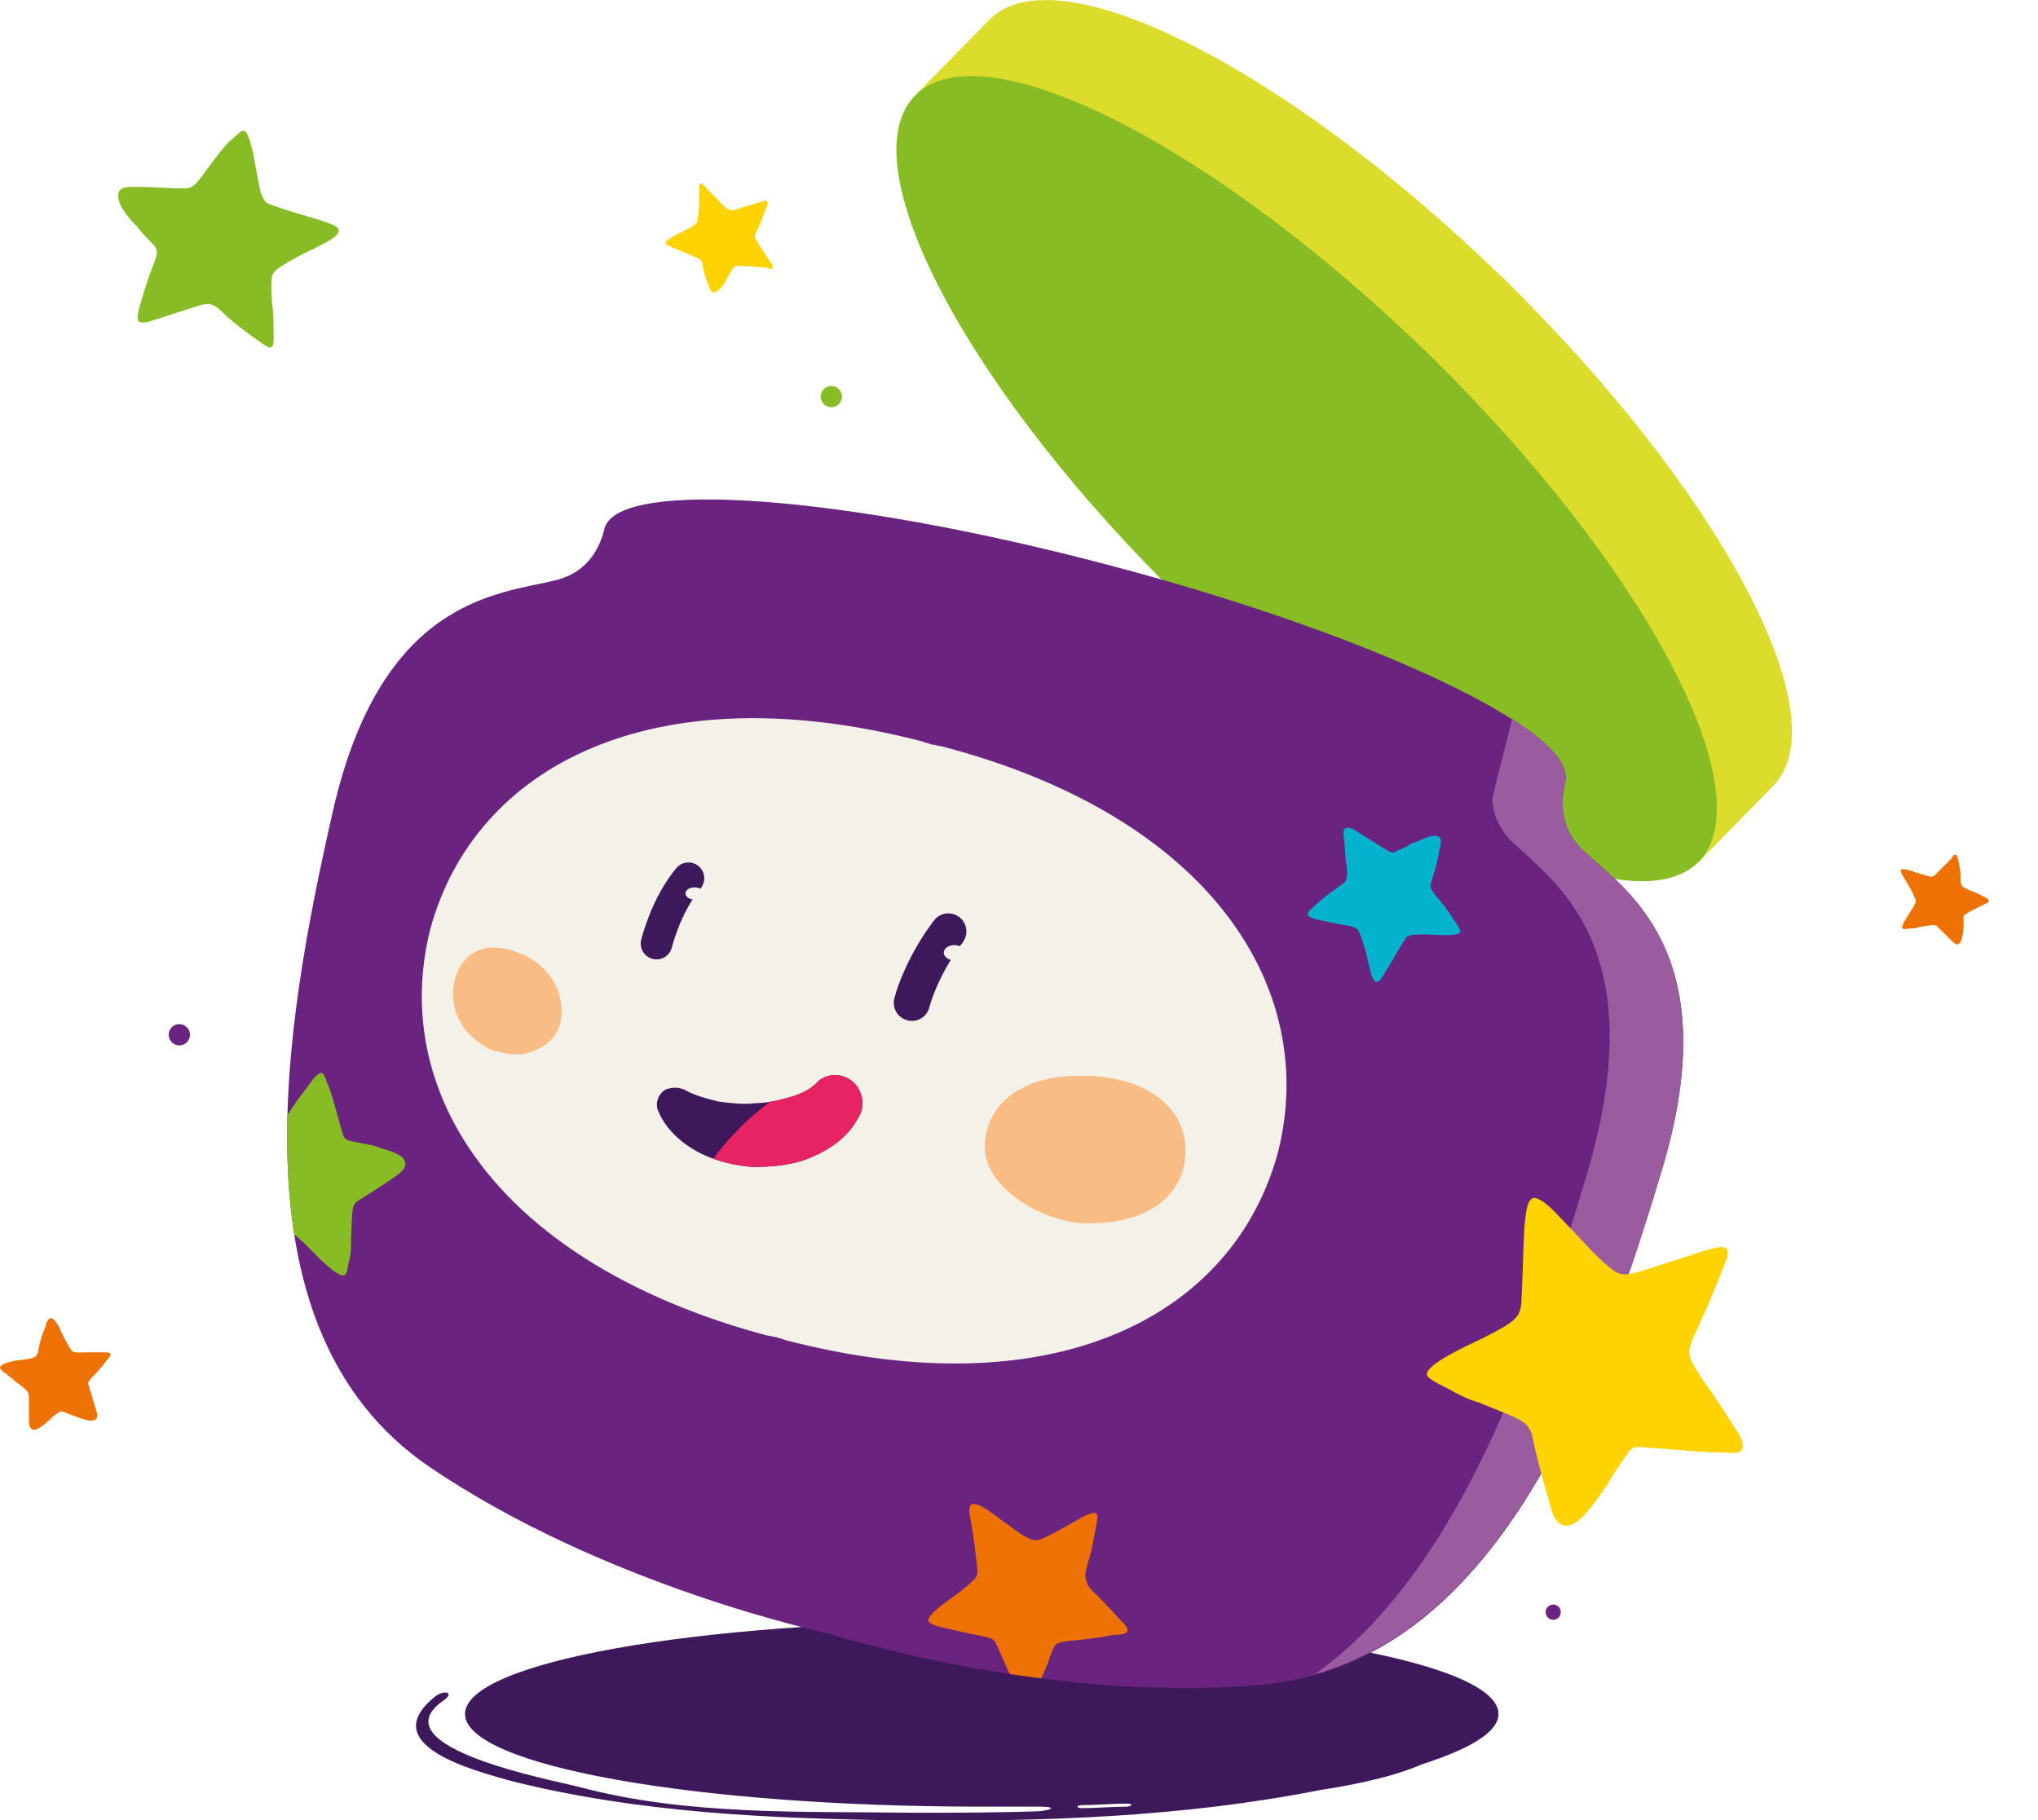 <?xml version="1.0" encoding="utf-8"?>
<!-- Generator: Adobe Illustrator 22.1.0, SVG Export Plug-In . SVG Version: 6.00 Build 0)  -->
<svg version="1.1" id="Capa_1" xmlns="http://www.w3.org/2000/svg" xmlns:xlink="http://www.w3.org/1999/xlink" x="0px" y="0px"
	 viewBox="0 0 134.1 119.8" style="enable-background:new 0 0 134.1 119.8;" xml:space="preserve">
<style type="text/css">
	.st0{fill:#DBDC2B;}
	.st1{fill:#88BC24;}
	.st2{fill:#3D195B;}
	.st3{fill:#6A2480;}
	.st4{clip-path:url(#SVGID_2_);fill:#ED7203;}
	.st5{clip-path:url(#SVGID_4_);fill:#88BC24;}
	.st6{clip-path:url(#SVGID_6_);fill:#03B2CC;}
	.st7{fill:#F4F2E8;}
	.st8{fill:#9A5C9F;}
	.st9{fill:none;stroke:#3D195B;stroke-width:2.081;stroke-linecap:round;stroke-linejoin:round;stroke-miterlimit:10;}
	.st10{fill:none;stroke:#3D195B;stroke-width:2.378;stroke-linecap:round;stroke-linejoin:round;stroke-miterlimit:10;}
	.st11{fill:#F9BC84;}
	.st12{fill:none;}
	.st13{clip-path:url(#SVGID_8_);fill:#3D195B;}
	.st14{clip-path:url(#SVGID_10_);fill:#E72364;}
	.st15{fill:#FFD301;}
	.st16{fill:#ED7203;}
</style>
<g>
	<g>
		<g>
			<path class="st0" d="M98.9,18.3C84.6,4.4,69.5-3.2,65.1,1.3l-4.9,5L86,31.5l0,0l25.8,25.2l4.9-5C121.1,47.1,113.1,32.2,98.9,18.3
				z"/>
			<path class="st1" d="M94,23.3L94,23.3C79.7,9.4,64.6,1.8,60.2,6.3S63.7,25.8,78,39.7l0,0c14.2,13.9,29.3,21.5,33.8,17
				C116.1,52.1,108.2,37.2,94,23.3z"/>
		</g>
		<circle class="st1" cx="54.7" cy="26.1" r="0.7"/>
	</g>
	<path class="st2" d="M98.6,112.8c0-3.4-15.2-6.1-34-6.1s-34,2.7-34,6.1s15.2,6.1,34,6.1c1.3,0,2.5,0,3.8,0l0,0c1.1,0,0.9,0.2,0,0.3
		c-2.8,0.1-5.5,0.1-8.3,0.1c-7.3-0.1-14.9,0.2-22-1.7c-1.5-0.4-13.4-2.6-8.9-5.7c0.7-0.5,0.1-0.7-0.5-0.3c-4.1,3.2,2.4,4.9,4.9,5.6
		c8.3,2.1,17.1,2.5,25.7,2.6c9.2,0.1,18.5-0.2,27.6-2c1.3-0.2,4.4-0.7,6.7-1.7C96.7,115.1,98.6,114,98.6,112.8z M71.2,119
		c-0.4,0-0.4-0.2,0-0.2l0,0c1,0,1.9-0.1,2.9-0.1l0,0c0.4,0,0.5,0.1,0.1,0.2C73.1,118.9,72.1,119,71.2,119z"/>
	<path class="st3" d="M104.2,56c-1.6-1.5-1.5-3.3-1.2-4.5l0,0l0,0c0.1-0.5-0.1-1.1-0.5-1.7l0,0l0,0c-2.8-3.5-14.7-8.7-29.5-12.6l0,0
		c-17.4-4.6-32.1-5.7-33.2-2.5l0,0c-0.3,1.3-1.1,3-3.3,3.5c-3.6,0.9-11.4,1.1-14.6,15.2s-6.8,34.1,6.3,43.1
		c11.6,7.9,26.3,11,26.3,11s14.3,4.6,28.3,3.4c15.9-1.3,22.6-20.6,26.7-34.4C113.5,62.6,106.9,58.5,104.2,56z"/>
	<g>
		<g>
			<defs>
				<path id="SVGID_1_" d="M104.2,56c-1.6-1.5-1.5-3.3-1.2-4.5l0,0l0,0c0.1-0.5-0.1-1.1-0.5-1.7l0,0l0,0
					c-2.8-3.5-14.7-8.7-29.5-12.6l0,0c-17.4-4.6-32.1-5.7-33.2-2.5l0,0c-0.3,1.3-1.1,3-3.3,3.5c-3.6,0.9-11.4,1.1-14.6,15.2
					s-6.8,34.1,6.3,43.1c11.6,7.9,26.3,11,26.3,11s14.3,4.6,28.3,3.4c15.9-1.3,22.6-20.6,26.7-34.4C113.5,62.6,106.9,58.5,104.2,56z
					"/>
			</defs>
			<clipPath id="SVGID_2_">
				<use xlink:href="#SVGID_1_"  style="overflow:visible;"/>
			</clipPath>
			<path class="st4" d="M74,106.9c-0.6-0.6-1.2-1.3-1.8-1.9c-0.2-0.2-0.6-0.5-0.7-0.9c-0.2-0.4,0-0.9,0.1-1.3
				c0.3-0.9,0.4-1.8,0.6-2.8c0.1-0.7-0.4-0.4-0.9-0.2c-0.5,0.3-1.1,0.6-1.6,0.9c-1.3,0.7-1.5,0.8-2.1,0.5s-1.3-0.9-1.9-1.3
				c-0.4-0.3-1-0.8-1.5-0.9c-0.6-0.2-0.4,0.8-0.3,1.2c0.2,1.2,0.3,2,0.4,3c0.1,0.6-0.1,0.7-1.3,1.7c-0.3,0.2-2.1,1.4-1.9,1.8
				c0.1,0.2,0.8,0.4,0.9,0.4c0.4,0.1,0.9,0.2,1.3,0.3c1.8,0.4,2.1,0.3,2.3,0.9c0.4,0.9,0.7,1.6,1.1,2.4c0.2,0.4,0.5,1.2,1.1,0.8
				c0.4-0.3,0.8-1.2,1-1.7c0.2-0.4,0.3-0.9,0.5-1.3s0.3-0.4,1-0.5c1-0.1,2-0.2,2.9-0.4C74.2,107.6,74.4,107.4,74,106.9z"/>
		</g>
		<g>
			<defs>
				<path id="SVGID_3_" d="M104.2,56c-1.6-1.5-1.5-3.3-1.2-4.5l0,0l0,0c0.1-0.5-0.1-1.1-0.5-1.7l0,0l0,0
					c-2.8-3.5-14.7-8.7-29.5-12.6l0,0c-17.4-4.6-32.1-5.7-33.2-2.5l0,0c-0.3,1.3-1.1,3-3.3,3.5c-3.6,0.9-11.4,1.1-14.6,15.2
					s-6.8,34.1,6.3,43.1c11.6,7.9,26.3,11,26.3,11s14.3,4.6,28.3,3.4c15.9-1.3,22.6-20.6,26.7-34.4C113.5,62.6,106.9,58.5,104.2,56z
					"/>
			</defs>
			<clipPath id="SVGID_4_">
				<use xlink:href="#SVGID_3_"  style="overflow:visible;"/>
			</clipPath>
			<path class="st5" d="M20.7,70.9c-0.5,0.7-1.1,1.4-1.6,2.2c-0.2,0.3-0.5,0.7-0.8,0.9c-0.3,0.2-0.9,0.1-1.3,0
				c-1-0.1-1.9-0.1-2.9-0.2c-0.8,0-0.4,0.5-0.1,1c0.4,0.5,0.8,1,1.1,1.5c1,1.2,1.1,1.4,0.9,2.1c-0.3,0.7-0.7,1.5-1,2.1
				c-0.3,0.5-0.6,1.2-0.7,1.6c-0.1,0.6,0.9,0.2,1.3,0.1c1.2-0.4,2-0.7,3-1c0.6-0.2,0.8,0,1.9,1.1c0.3,0.3,1.8,1.9,2.2,1.6
				c0.2-0.1,0.2-0.9,0.3-1c0.1-0.5,0.1-0.9,0.1-1.4c0.1-1.9,0-2.2,0.5-2.5c0.8-0.5,1.6-1,2.3-1.5c0.4-0.3,1.1-0.7,0.6-1.3
				c-0.4-0.4-1.4-0.6-1.9-0.8c-0.5-0.1-1-0.2-1.5-0.3c-0.5-0.1-0.5-0.3-0.7-1c-0.3-1-0.5-2-0.9-2.9C21.3,70.6,21.2,70.4,20.7,70.9z"
				/>
		</g>
		<g>
			<defs>
				<path id="SVGID_5_" d="M104.2,56c-1.6-1.5-1.5-3.3-1.2-4.5l0,0l0,0c0.1-0.5-0.1-1.1-0.5-1.7l0,0l0,0
					c-2.8-3.5-14.7-8.7-29.5-12.6l0,0c-17.4-4.6-32.1-5.7-33.2-2.5l0,0c-0.3,1.3-1.1,3-3.3,3.5c-3.6,0.9-11.4,1.1-14.6,15.2
					s-6.8,34.1,6.3,43.1c11.6,7.9,26.3,11,26.3,11s14.3,4.6,28.3,3.4c15.9-1.3,22.6-20.6,26.7-34.4C113.5,62.6,106.9,58.5,104.2,56z
					"/>
			</defs>
			<clipPath id="SVGID_6_">
				<use xlink:href="#SVGID_5_"  style="overflow:visible;"/>
			</clipPath>
			<path class="st6" d="M88.4,54.9c0.1,0.7,0.1,1.4,0.2,2c0,0.3,0.1,0.6,0,0.9c0,0.3-0.5,0.5-0.7,0.7c-0.6,0.4-1.2,0.9-1.7,1.4
				c-0.4,0.4,0.1,0.5,0.4,0.6c0.5,0.1,0.9,0.2,1.4,0.3c1.2,0.2,1.3,0.2,1.5,0.7s0.4,1.2,0.5,1.7c0.1,0.4,0.2,1,0.4,1.3
				c0.3,0.4,0.6-0.3,0.8-0.6c0.5-0.8,0.8-1.4,1.2-2c0.2-0.4,0.4-0.4,1.6-0.4c0.3,0,2,0.2,2.1-0.2c0-0.1-0.3-0.6-0.4-0.7
				c-0.2-0.3-0.4-0.6-0.6-0.9c-0.9-1.1-1.1-1.2-0.9-1.7c0.2-0.7,0.4-1.3,0.5-2c0.1-0.4,0.3-1-0.3-1c-0.4,0-1.1,0.4-1.5,0.5
				c-0.3,0.2-0.7,0.4-1,0.5c-0.3,0.2-0.4,0.1-0.9-0.2c-0.6-0.4-1.3-0.8-1.9-1.2C88.6,54.4,88.4,54.4,88.4,54.9z"/>
		</g>
	</g>
	<path class="st7" d="M61.9,49.1c-0.2,0-0.4-0.1-0.6-0.1c-0.2-0.1-0.4-0.1-0.6-0.2C43,44.2,31.2,50.4,28.3,61.2
		c-2.7,10.8,4.6,22,22.2,26.7c0.2,0,0.4,0.1,0.6,0.1c0.2,0.1,0.4,0.1,0.6,0.2c17.7,4.6,29.5-1.6,32.4-12.4
		C86.8,65,79.6,53.7,61.9,49.1z"/>
	<path class="st8" d="M104.2,56c-1.6-1.5-1.5-3.3-1.2-4.5l0,0l0,0c0.1-0.5-0.1-1.1-0.5-1.7l0,0l0,0c-0.6-0.8-1.6-1.6-3-2.5
		c-0.4,1.7-0.9,3.5-1.3,5.2c0,1,0.4,2,1.3,2.9c2.7,2.6,9.3,6.8,5,21.6c-3.4,11.5-8.4,26.4-18,33.2c13.3-3.8,19.2-21,23-33.7
		C113.5,62.6,106.9,58.5,104.2,56z"/>
	<path class="st9" d="M45.3,57.8c-1.5,1.8-2.1,4.3-2.1,4.3"/>
	<path class="st10" d="M60,66c0.2-0.8,0.9-2.7,2.4-4.7"/>
	<path class="st11" d="M71.5,70.8L71.5,70.8h-0.2c-4.2-0.1-6.5,2-6.5,4.7s3.8,4.9,6.5,5h0.1h0.1c4.2,0.1,6.5-2,6.5-4.7
		C78.1,73.2,75.8,70.9,71.5,70.8z"/>
	<path class="st11" d="M34.1,62.7C34.1,62.7,34,62.7,34.1,62.7C34,62.7,34,62.7,34.1,62.7c-2.3-0.9-3.8,0.1-4.2,1.9s0.5,3.7,2.7,4.6
		c0,0,0,0,0.1,0c0,0,0,0,0.1,0c1.6,0.6,3.7-0.2,4.1-2C37.2,65.5,36.3,63.5,34.1,62.7z"/>
	<ellipse class="st7" cx="62.8" cy="62.7" rx="0.7" ry="0.5"/>
	<ellipse class="st7" cx="45.7" cy="58.8" rx="0.6" ry="0.4"/>
	<path class="st12" d="M53.9,70.5"/>
	<g>
		<g>
			<defs>
				<path id="SVGID_7_" d="M45,71.7c0.7,0.4,1.5,0.6,2.3,0.8c0.8,0.1,1.6,0.2,2.4,0.1c0.8,0,1.6-0.2,2.3-0.4
					c0.7-0.2,1.3-0.5,1.7-0.9l0.2-0.2c0.8-0.6,1.9-0.4,2.5,0.4c0.4,0.6,0.5,1.4,0.1,2c-0.7,1.4-2,2.2-3.2,2.7s-2.5,0.6-3.8,0.6
					c-1.2-0.1-2.5-0.4-3.6-1s-2.1-1.5-2.6-2.7c-0.2-0.5,0-1.1,0.5-1.4C44.4,71.5,44.7,71.6,45,71.7L45,71.7z"/>
			</defs>
			<clipPath id="SVGID_8_">
				<use xlink:href="#SVGID_7_"  style="overflow:visible;"/>
			</clipPath>
			<rect x="42.5" y="68.1" class="st13" width="15.8" height="13.4"/>
		</g>
		<g>
			<defs>
				<path id="SVGID_9_" d="M45,71.7c0.7,0.4,1.5,0.6,2.3,0.8c0.8,0.1,1.6,0.2,2.4,0.1c0.8,0,1.6-0.2,2.3-0.4
					c0.7-0.2,1.3-0.5,1.7-0.9l0.2-0.2c0.8-0.6,1.9-0.4,2.5,0.4c0.4,0.6,0.5,1.4,0.1,2c-0.7,1.4-2,2.2-3.2,2.7s-2.5,0.6-3.8,0.6
					c-1.2-0.1-2.5-0.4-3.6-1s-2.1-1.5-2.6-2.7c-0.2-0.5,0-1.1,0.5-1.4C44.4,71.5,44.7,71.6,45,71.7L45,71.7z"/>
			</defs>
			<clipPath id="SVGID_10_">
				<use xlink:href="#SVGID_9_"  style="overflow:visible;"/>
			</clipPath>
			<path class="st14" d="M46.1,83.7c2.6,3.2,9.9,2.7,16.2-1.1c6.4-3.8,9.4-9.5,6.8-12.7s-9.9-2.7-16.2,1.1
				C46.5,74.8,43.5,80.5,46.1,83.7z"/>
		</g>
	</g>
	<circle class="st3" cx="102.2" cy="106.1" r="0.5"/>
	<circle class="st3" cx="11.8" cy="68.1" r="0.7"/>
	<path class="st15" d="M114.5,94.5c-0.8-1.2-1.5-2.4-2.4-3.6c-0.3-0.5-0.7-1-0.9-1.6c-0.2-0.6,0.3-1.4,0.6-2.1
		c0.7-1.5,1.2-2.8,1.8-4.3c0.4-1.2-0.6-0.8-1.4-0.6c-0.9,0.3-1.9,0.6-2.8,0.9c-2.4,0.8-2.7,0.9-3.5,0.2c-0.9-0.7-1.8-1.8-2.6-2.6
		c-0.6-0.6-1.4-1.6-2.1-1.9c-0.8-0.4-0.8,1.2-0.9,1.9c-0.1,2-0.1,3.3-0.2,5c-0.1,0.9-0.4,1.2-2.6,2.3c-0.6,0.3-3.8,1.7-3.6,2.4
		c0.1,0.3,1.2,0.8,1.4,0.9c0.7,0.4,1.3,0.7,2,0.9c2.7,1.1,3.2,1.2,3.5,2.1c0.3,1.5,0.7,2.9,1.1,4.3c0.2,0.8,0.5,2.1,1.6,1.6
		c0.8-0.4,1.7-1.8,2.2-2.5c0.4-0.7,0.8-1.3,1.3-2c0.4-0.7,0.6-0.6,1.8-0.5c1.6,0.1,3.2,0.3,4.8,0.3
		C114.6,95.7,114.9,95.5,114.5,94.5z"/>
	<path class="st16" d="M130.7,59.1c-0.4-0.2-0.7-0.4-1.1-0.5c-0.1-0.1-0.3-0.1-0.5-0.3c-0.1-0.1-0.1-0.4-0.1-0.6
		c0-0.5-0.1-0.9-0.2-1.3c-0.1-0.3-0.3-0.1-0.4,0.1c-0.2,0.2-0.4,0.4-0.6,0.6c-0.5,0.5-0.5,0.6-0.8,0.6c-0.3-0.1-0.7-0.2-1-0.3
		c-0.2-0.1-0.6-0.2-0.8-0.2c-0.3,0,0,0.4,0.1,0.6c0.3,0.5,0.5,0.8,0.7,1.3c0.1,0.2,0.1,0.3-0.3,0.9c-0.1,0.2-0.7,1-0.5,1.1
		c0.1,0.1,0.4,0,0.5,0c0.2,0,0.4,0,0.6-0.1c0.8-0.1,1-0.2,1.2,0c0.3,0.3,0.6,0.6,0.9,0.9c0.2,0.2,0.4,0.4,0.6,0.1
		c0.1-0.2,0.2-0.7,0.2-0.9s0-0.4,0-0.7c0-0.2,0.1-0.2,0.4-0.4c0.4-0.2,0.8-0.4,1.2-0.6C130.9,59.3,130.9,59.2,130.7,59.1z"/>
	<path class="st15" d="M50.8,17.4c-0.3-0.4-0.5-0.8-0.8-1.2c-0.1-0.2-0.2-0.4-0.3-0.5c-0.1-0.2,0.1-0.5,0.2-0.7
		c0.2-0.5,0.4-1,0.6-1.5c0.1-0.4-0.2-0.3-0.5-0.2s-0.6,0.2-1,0.3c-0.8,0.3-0.9,0.3-1.2,0.1s-0.6-0.6-0.9-0.9
		c-0.2-0.2-0.5-0.5-0.7-0.7C46,11.9,46,12.5,46,12.7c0,0.7,0,1.1-0.1,1.7c0,0.3-0.1,0.4-0.9,0.8c-0.2,0.1-1.3,0.6-1.2,0.8
		c0,0.1,0.4,0.3,0.5,0.3c0.2,0.1,0.5,0.2,0.7,0.3c0.9,0.4,1.1,0.4,1.2,0.7c0.1,0.5,0.2,1,0.4,1.4c0.1,0.3,0.2,0.7,0.5,0.5
		c0.3-0.1,0.6-0.6,0.7-0.8c0.1-0.2,0.3-0.5,0.4-0.7c0.2-0.2,0.2-0.2,0.6-0.2c0.5,0,1.1,0.1,1.6,0.1C50.8,17.8,50.9,17.7,50.8,17.4z"
		/>
	<path class="st1" d="M9.7,21.2c0.9-0.3,1.9-0.6,2.8-0.9c0.4-0.1,0.8-0.3,1.2-0.3s0.9,0.5,1.2,0.8c0.8,0.7,1.6,1.3,2.5,1.9
		c0.7,0.5,0.6-0.2,0.6-0.8c0-0.7,0-1.3-0.1-2c-0.1-1.7-0.1-1.9,0.5-2.3s1.5-0.9,2.2-1.2c0.5-0.3,1.3-0.6,1.6-1
		c0.4-0.5-0.6-0.7-1.1-0.9c-1.3-0.4-2.1-0.6-3.2-1c-0.6-0.2-0.7-0.4-1-2.1C16.8,11,16.5,8.6,16,8.6c-0.2,0-0.7,0.6-0.9,0.7
		c-0.4,0.4-0.7,0.8-1,1.2c-1.2,1.6-1.3,1.9-2,1.9c-1,0-2-0.1-3-0.1c-0.6,0-1.5-0.1-1.3,0.8c0.1,0.6,0.8,1.4,1.2,1.8
		c0.3,0.4,0.7,0.8,1.1,1.2c0.3,0.4,0.3,0.5,0,1.3c-0.4,1-0.7,2-1,3.1C9,21.1,9,21.3,9.7,21.2z"/>
	<path class="st16" d="M6.4,93.1c-0.1-0.5-0.3-0.9-0.4-1.4c-0.1-0.2-0.1-0.4-0.2-0.6c0-0.2,0.2-0.4,0.4-0.6c0.4-0.4,0.7-0.8,1-1.2
		C7.4,89,7.1,89,6.8,89s-0.7,0-1,0c-0.8,0-1,0.1-1.2-0.3C4.4,88.4,4.2,88,4,87.6c-0.1-0.3-0.3-0.6-0.5-0.8C3.2,86.6,3,87.1,3,87.3
		C2.7,88,2.6,88.4,2.5,89c-0.1,0.3-0.2,0.4-1.1,0.5C1.2,89.5,0,89.7,0,90c0,0.1,0.3,0.4,0.4,0.4c0.2,0.2,0.4,0.3,0.6,0.5
		c0.8,0.6,0.9,0.7,0.9,1c0,0.5,0,1,0,1.5c0,0.3,0,0.7,0.4,0.7C2.6,94,3,93.7,3.2,93.5c0.2-0.2,0.4-0.4,0.6-0.5
		c0.2-0.2,0.3-0.1,0.6,0c0.5,0.2,1,0.4,1.5,0.5C6.3,93.5,6.4,93.4,6.4,93.1z"/>
</g>
</svg>

